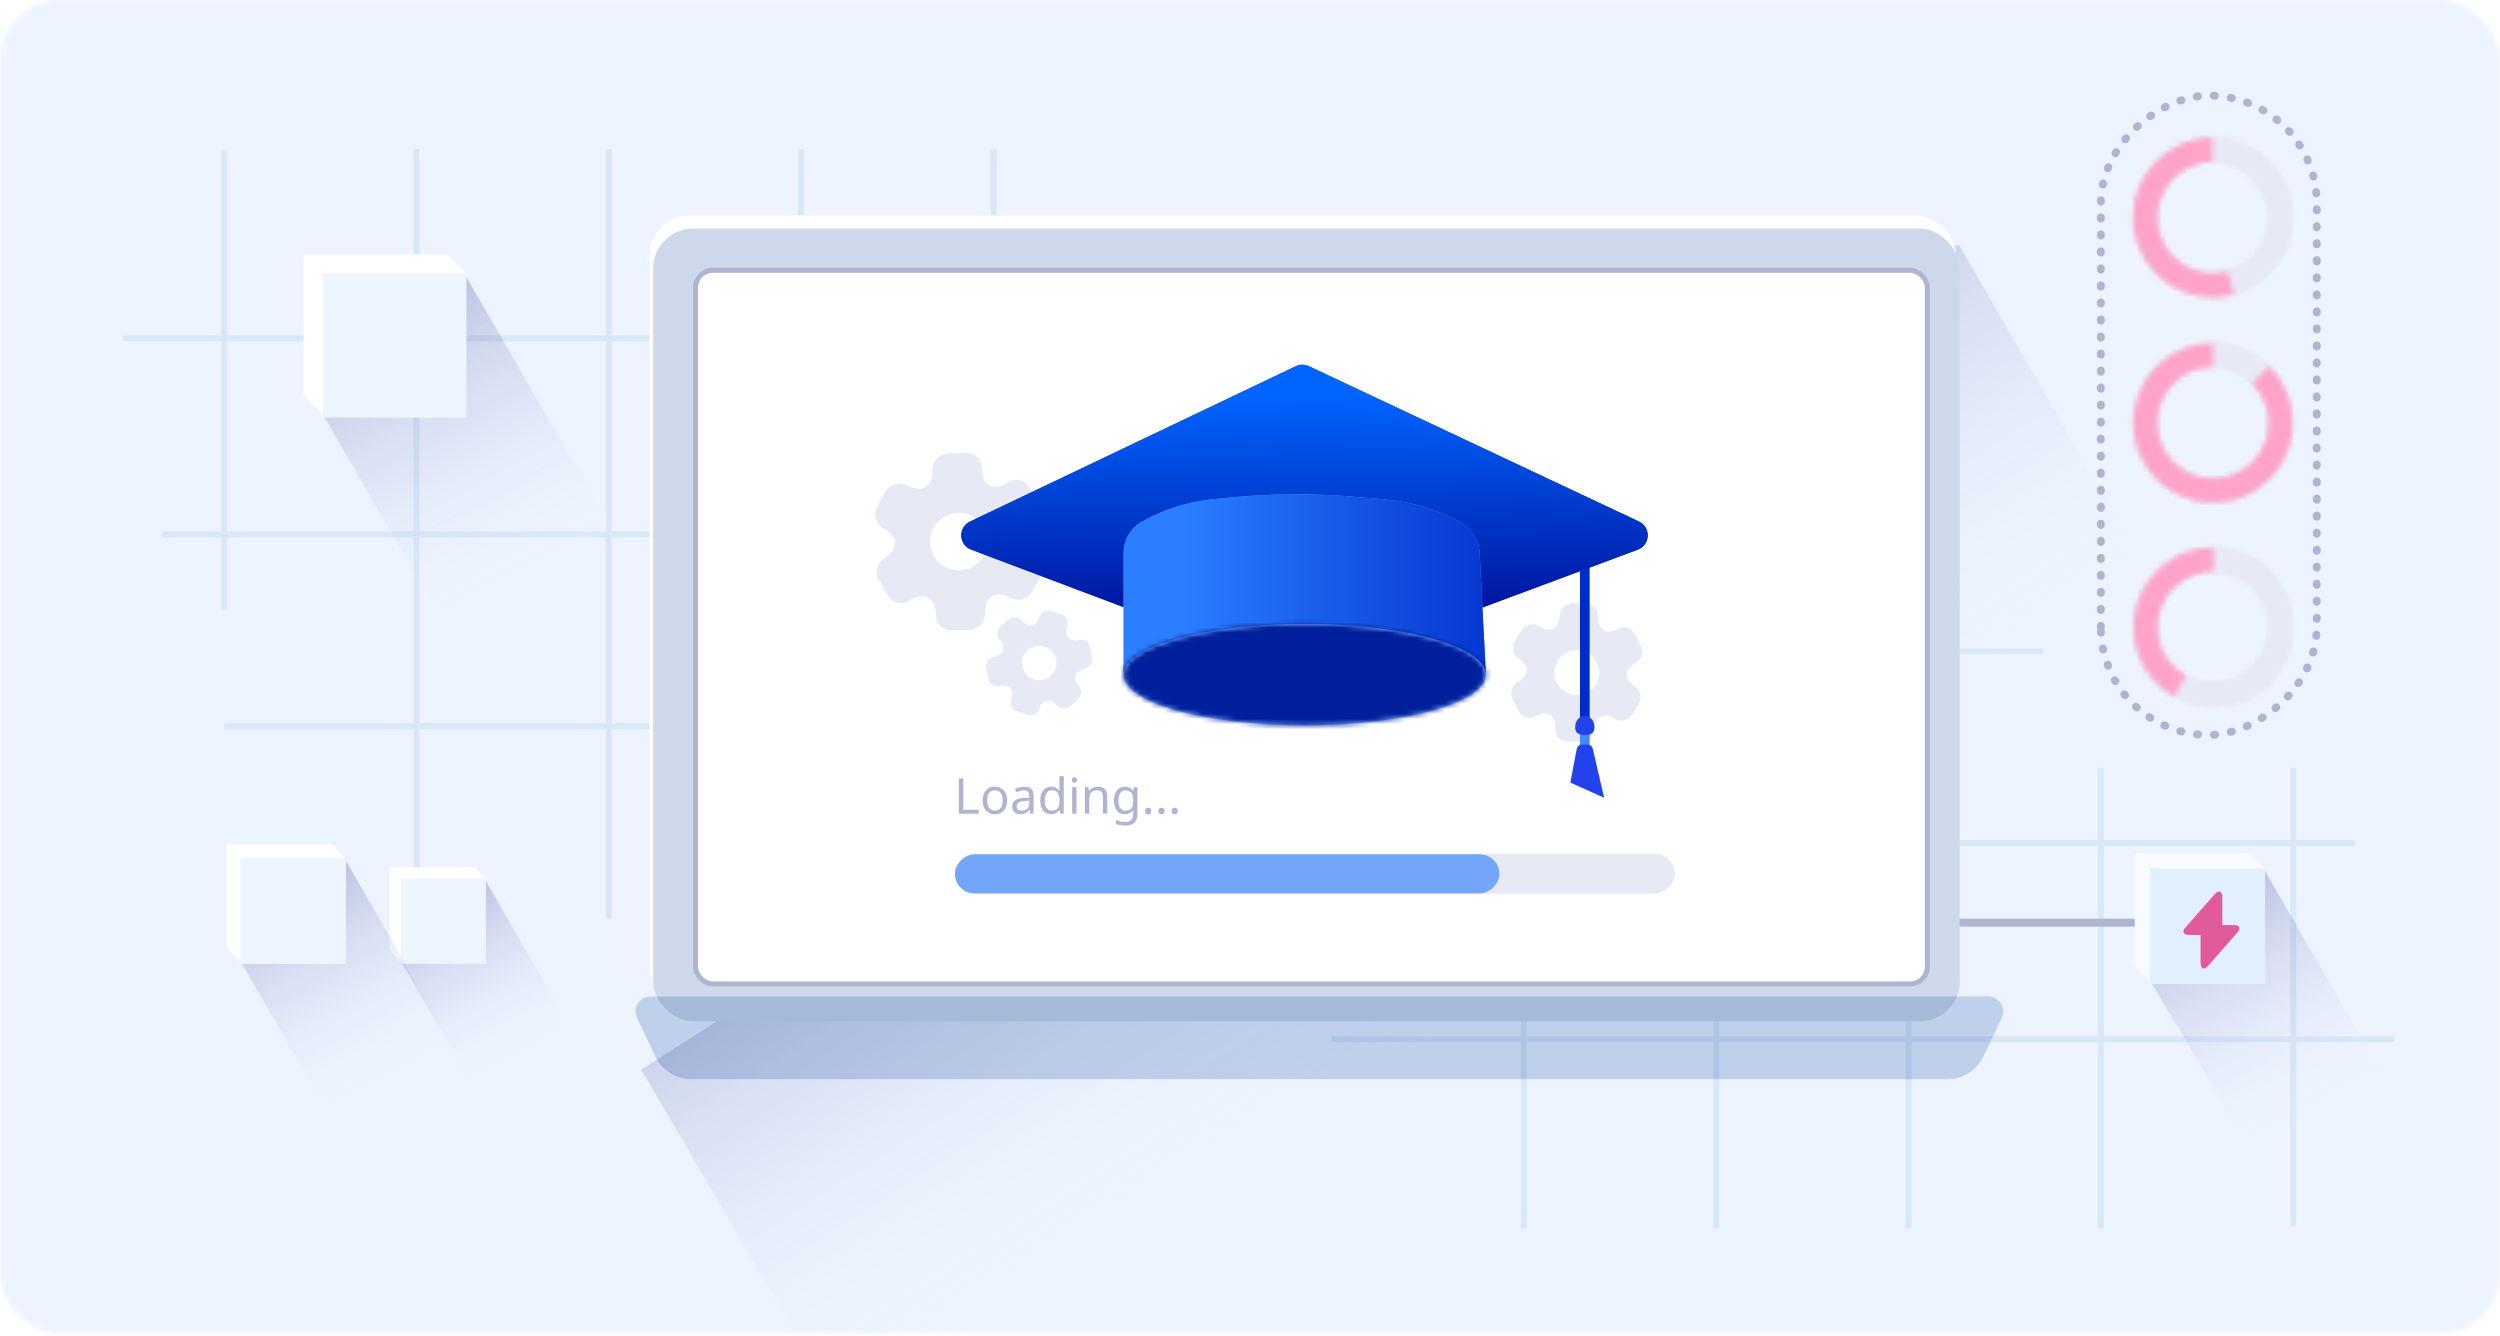<?xml version="1.0" encoding="UTF-8"?> <svg xmlns="http://www.w3.org/2000/svg" width="492" height="263" viewBox="0 0 492 263" fill="none"><mask id="mask0_13355_3785" style="mask-type:alpha" maskUnits="userSpaceOnUse" x="0" y="0" width="492" height="263"><rect width="492" height="262.53" rx="12" fill="#D9D9D9"></rect></mask><g mask="url(#mask0_13355_3785)"><path d="M0 0H504.64V262.53H0V0Z" fill="#EDF4FF"></path><path d="M81.968 180.741L81.968 29.341" stroke="#D9E8F9" stroke-width="1.162"></path><path d="M44.117 119.929L44.117 29.645" stroke="#D9E8F9" stroke-width="1.162"></path><path d="M119.815 180.741L119.815 29.341" stroke="#D9E8F9" stroke-width="1.162"></path><path d="M157.666 180.741L157.666 29.341" stroke="#D9E8F9" stroke-width="1.162"></path><path d="M195.517 180.741L195.517 29.341" stroke="#D9E8F9" stroke-width="1.162"></path><path d="M44.117 142.891H233.367" stroke="#D9E8F9" stroke-width="1.162"></path><path d="M31.96 105.171L233.364 105.171" stroke="#D9E8F9" stroke-width="1.162"></path><path d="M24.16 66.572L233.367 66.572" stroke="#D9E8F9" stroke-width="1.162"></path><path d="M413.446 151.151L413.446 241.74" stroke="#D9E8F9" stroke-width="1.162"></path><path d="M451.297 151.151L451.297 241.436" stroke="#D9E8F9" stroke-width="1.162"></path><path d="M375.599 90.34L375.599 241.74" stroke="#D9E8F9" stroke-width="1.162"></path><path d="M337.748 90.34L337.748 241.74" stroke="#D9E8F9" stroke-width="1.162"></path><path d="M299.897 90.34L299.897 241.74" stroke="#D9E8F9" stroke-width="1.162"></path><path d="M402.189 128.19H262.047" stroke="#D9E8F9" stroke-width="1.162"></path><path d="M463.453 165.91L262.049 165.91" stroke="#D9E8F9" stroke-width="1.162"></path><path d="M471.253 204.509L262.047 204.509" stroke="#D9E8F9" stroke-width="1.162"></path><path d="M428.027 181.58H366.65" stroke="#AFB4D1" stroke-width="1.559"></path><path style="mix-blend-mode:multiply" d="M83.711 183.948L89.325 181.685L95.13 172.538L122.486 219.919L103.138 231.09L78.488 188.51L83.711 183.948Z" fill="url(#paint0_linear_13355_3785)"></path><path d="M76.677 170.723H93.366L95.562 172.919V189.608H79.092L76.677 186.973V170.723Z" fill="white"></path><rect x="78.873" y="172.919" width="16.689" height="16.689" fill="#EDF5FE"></rect><path style="mix-blend-mode:multiply" d="M53.309 182.613L60.293 179.797L67.514 168.419L101.542 227.357L77.475 241.252L46.812 188.286L53.309 182.613Z" fill="url(#paint1_linear_13355_3785)"></path><path d="M44.56 166.161H65.32L68.051 168.893V189.652H47.565L44.56 186.374V166.161Z" fill="white"></path><rect x="47.291" y="168.893" width="20.759" height="20.759" fill="#EDF5FE"></rect><path style="mix-blend-mode:multiply" d="M429.672 185.888L437.291 182.816L445.169 170.403L482.292 234.701L456.989 249.86L422.585 192.077L429.672 185.888Z" fill="url(#paint2_linear_13355_3785)"></path><path d="M420.128 167.941H442.776L445.756 170.92V193.568H423.406L420.128 189.992V167.941Z" fill="#F8FBFF"></path><rect x="423.108" y="170.92" width="22.647" height="22.647" fill="#E1EFFE"></rect><g filter="url(#filter0_i_13355_3785)"><path d="M436.568 181.274V175.819C436.568 174.546 435.879 174.288 435.038 175.243L434.432 175.932L429.302 181.767C428.597 182.562 428.893 183.214 429.953 183.214H432.295V188.67C432.295 189.943 432.984 190.2 433.825 189.246L434.432 188.556L439.561 182.721C440.266 181.926 439.971 181.274 438.91 181.274H436.568Z" fill="#FF619A"></path></g><path style="mix-blend-mode:multiply" d="M71.646 72.526L81.168 68.687L91.013 53.175L137.405 133.529L104.593 152.473L62.789 80.262L71.646 72.526Z" fill="url(#paint3_linear_13355_3785)"></path><path d="M59.719 50.097H88.022L91.746 53.821V82.124H63.815L59.719 77.655V50.097Z" fill="white"></path><rect x="63.442" y="53.821" width="28.303" height="28.303" fill="#EDF5FE"></rect><path style="mix-blend-mode:multiply" d="M145.016 198.461L276.735 121.851L380.574 48.895L385.55 48.216L466.962 189.226L202.856 341.707L126.206 210.514L145.016 198.461Z" fill="url(#paint4_linear_13355_3785)"></path><rect x="127.812" y="42.422" width="257.128" height="155.991" rx="7.841" fill="white"></rect><g filter="url(#filter1_i_13355_3785)"><rect x="129.526" y="44.993" width="257.128" height="155.991" rx="7.841" fill="#CDD9EB"></rect></g><g filter="url(#filter2_i_13355_3785)"><path d="M123.801 208.1C122.877 206.149 124.3 203.901 126.458 203.901H389.721C391.88 203.901 393.302 206.149 392.378 208.1L388.778 215.701C387.481 218.439 384.722 220.185 381.692 220.185H134.488C131.458 220.185 128.699 218.439 127.402 215.701L123.801 208.1Z" fill="#CDD9EB"></path></g><rect x="136.872" y="53.197" width="242.434" height="140.44" rx="3.43" fill="white" stroke="#AFB4D1" stroke-width="0.98"></rect><path fill-rule="evenodd" clip-rule="evenodd" d="M321.817 130.535C323.076 129.863 323.558 128.301 322.886 127.042L321.608 124.648C321.038 123.534 319.659 123.118 318.545 123.689L318.281 123.828C316.106 124.986 314.4 123.915 314.488 121.445L314.499 121.147C314.552 119.91 313.579 118.849 312.328 118.818L309.616 118.707C308.191 118.647 306.986 119.772 306.926 121.197C306.846 123.655 305.066 124.595 302.979 123.284C301.78 122.531 300.173 122.888 299.413 124.098L298.138 126.127C297.385 127.326 297.742 128.934 298.953 129.694C301.039 131.005 300.965 133.016 298.779 134.167C297.521 134.84 297.038 136.402 297.711 137.66L298.988 140.054C299.559 141.168 300.937 141.584 302.051 141.014L302.316 140.874C304.49 139.716 306.196 140.788 306.109 143.257L306.098 143.556C306.068 144.807 307.041 145.868 308.292 145.899L311.003 146.01C312.429 146.07 313.634 144.945 313.686 143.531C313.774 141.062 315.554 140.122 317.641 141.433C318.84 142.186 320.447 141.829 321.207 140.619L322.482 138.589C323.223 137.383 322.866 135.776 321.656 135.016C319.569 133.705 319.643 131.693 321.817 130.535ZM306.557 130.001C307.853 127.938 310.594 127.312 312.658 128.608C314.721 129.904 315.347 132.645 314.051 134.708C312.755 136.772 310.014 137.398 307.95 136.102C305.887 134.805 305.261 132.065 306.557 130.001Z" fill="#E7E9F5"></path><path fill-rule="evenodd" clip-rule="evenodd" d="M203.247 103.357C204.801 102.399 205.294 100.368 204.336 98.814L202.517 95.858C201.701 94.481 199.908 94.058 198.531 94.874L198.204 95.073C195.519 96.723 193.257 95.489 193.175 92.33L193.165 91.948C193.136 90.365 191.81 89.086 190.21 89.146L186.74 89.217C184.915 89.254 183.466 90.784 183.502 92.609C183.592 95.752 181.394 97.092 178.627 95.583C177.037 94.716 175.013 95.298 174.138 96.903L172.67 99.594C171.803 101.184 172.386 103.208 173.991 104.083C176.758 105.592 176.822 108.166 174.122 109.808C172.568 110.765 172.075 112.797 173.033 114.351L174.852 117.307C175.668 118.684 177.461 119.106 178.838 118.29L179.165 118.092C181.85 116.442 184.112 117.676 184.194 120.835L184.204 121.217C184.264 122.816 185.59 124.095 187.189 124.035L190.66 123.964C192.484 123.928 193.934 122.398 193.889 120.588C193.807 117.429 196.006 116.089 198.773 117.598C200.363 118.465 202.386 117.883 203.262 116.278L204.729 113.587C205.581 111.989 204.998 109.965 203.393 109.09C200.626 107.581 200.562 105.007 203.247 103.357ZM183.723 103.877C185.216 101.14 188.665 100.125 191.402 101.618C194.138 103.11 195.153 106.56 193.661 109.296C192.168 112.033 188.719 113.048 185.982 111.555C183.246 110.063 182.231 106.613 183.723 103.877Z" fill="#E7E9F5"></path><path d="M230.578 159.61C230.578 159.37 230.636 159.201 230.753 159.104C230.87 159.007 231.009 158.958 231.171 158.958C231.34 158.958 231.482 159.007 231.599 159.104C231.722 159.201 231.784 159.37 231.784 159.61C231.784 159.843 231.722 160.012 231.599 160.115C231.482 160.219 231.34 160.271 231.171 160.271C231.009 160.271 230.87 160.219 230.753 160.115C230.636 160.012 230.578 159.843 230.578 159.61Z" fill="#AFB4D1"></path><path d="M227.977 159.61C227.977 159.37 228.035 159.201 228.152 159.104C228.269 159.007 228.408 158.958 228.57 158.958C228.739 158.958 228.881 159.007 228.998 159.104C229.121 159.201 229.183 159.37 229.183 159.61C229.183 159.843 229.121 160.012 228.998 160.115C228.881 160.219 228.739 160.271 228.57 160.271C228.408 160.271 228.269 160.219 228.152 160.115C228.035 160.012 227.977 159.843 227.977 159.61Z" fill="#AFB4D1"></path><path d="M225.375 159.61C225.375 159.37 225.433 159.201 225.55 159.104C225.667 159.007 225.806 158.958 225.968 158.958C226.137 158.958 226.279 159.007 226.396 159.104C226.519 159.201 226.581 159.37 226.581 159.61C226.581 159.843 226.519 160.012 226.396 160.115C226.279 160.219 226.137 160.271 225.968 160.271C225.806 160.271 225.667 160.219 225.55 160.115C225.433 160.012 225.375 159.843 225.375 159.61Z" fill="#AFB4D1"></path><path d="M221.367 154.826C221.71 154.826 222.018 154.891 222.29 155.02C222.569 155.15 222.806 155.348 223 155.614H223.049L223.165 154.923H223.846V160.222C223.846 160.968 223.655 161.529 223.272 161.905C222.896 162.28 222.31 162.468 221.513 162.468C220.748 162.468 220.122 162.358 219.636 162.138V161.35C220.148 161.623 220.79 161.759 221.561 161.759C222.008 161.759 222.358 161.626 222.611 161.36C222.871 161.101 223 160.744 223 160.29V160.086C223 160.008 223.003 159.898 223.01 159.756C223.016 159.607 223.023 159.503 223.029 159.445H222.99C222.64 159.97 222.102 160.232 221.376 160.232C220.702 160.232 220.174 159.995 219.791 159.522C219.416 159.049 219.228 158.388 219.228 157.539C219.228 156.709 219.416 156.051 219.791 155.565C220.174 155.072 220.699 154.826 221.367 154.826ZM221.483 155.545C221.049 155.545 220.712 155.72 220.472 156.071C220.232 156.414 220.112 156.907 220.112 157.548C220.112 158.19 220.229 158.683 220.462 159.026C220.702 159.363 221.049 159.532 221.503 159.532C222.028 159.532 222.41 159.393 222.65 159.114C222.89 158.829 223.01 158.372 223.01 157.743V157.539C223.01 156.826 222.887 156.317 222.64 156.012C222.394 155.701 222.008 155.545 221.483 155.545Z" fill="#AFB4D1"></path><path d="M216.017 154.826C216.639 154.826 217.109 154.978 217.427 155.283C217.744 155.581 217.903 156.067 217.903 156.741V160.135H217.057V156.8C217.057 155.964 216.668 155.545 215.891 155.545C215.314 155.545 214.915 155.708 214.695 156.032C214.474 156.356 214.364 156.822 214.364 157.432V160.135H213.508V154.923H214.199L214.325 155.633H214.374C214.542 155.361 214.776 155.16 215.074 155.03C215.372 154.894 215.686 154.826 216.017 154.826Z" fill="#AFB4D1"></path><path d="M211.439 152.969C211.569 152.969 211.682 153.014 211.78 153.105C211.883 153.189 211.935 153.325 211.935 153.513C211.935 153.695 211.883 153.831 211.78 153.922C211.682 154.012 211.569 154.058 211.439 154.058C211.297 154.058 211.177 154.012 211.079 153.922C210.982 153.831 210.934 153.695 210.934 153.513C210.934 153.325 210.982 153.189 211.079 153.105C211.177 153.014 211.297 152.969 211.439 152.969ZM211.857 154.923V160.135H211.002V154.923H211.857Z" fill="#AFB4D1"></path><path d="M206.868 160.232C206.219 160.232 205.701 160.008 205.312 159.561C204.923 159.107 204.729 158.433 204.729 157.539C204.729 156.644 204.923 155.97 205.312 155.516C205.707 155.056 206.229 154.826 206.877 154.826C207.279 154.826 207.607 154.9 207.859 155.05C208.119 155.199 208.329 155.38 208.491 155.594H208.55C208.543 155.51 208.53 155.387 208.511 155.225C208.498 155.056 208.491 154.923 208.491 154.826V152.745H209.347V160.135H208.657L208.53 159.435H208.491C208.336 159.655 208.128 159.843 207.869 159.999C207.61 160.154 207.276 160.232 206.868 160.232ZM207.004 159.522C207.555 159.522 207.94 159.373 208.161 159.075C208.388 158.77 208.501 158.313 208.501 157.704V157.548C208.501 156.9 208.394 156.404 208.18 156.061C207.966 155.711 207.571 155.536 206.994 155.536C206.534 155.536 206.187 155.72 205.954 156.09C205.727 156.453 205.613 156.942 205.613 157.558C205.613 158.18 205.727 158.663 205.954 159.007C206.187 159.35 206.537 159.522 207.004 159.522Z" fill="#AFB4D1"></path><path d="M201.543 154.836C202.179 154.836 202.649 154.975 202.953 155.254C203.258 155.533 203.41 155.977 203.41 156.586V160.135H202.788L202.623 159.396H202.584C202.357 159.681 202.117 159.892 201.864 160.028C201.618 160.164 201.274 160.232 200.834 160.232C200.36 160.232 199.968 160.109 199.657 159.863C199.346 159.61 199.19 159.218 199.19 158.686C199.19 158.168 199.395 157.769 199.803 157.49C200.211 157.205 200.84 157.049 201.689 157.023L202.574 156.994V156.683C202.574 156.249 202.48 155.947 202.292 155.779C202.104 155.61 201.838 155.526 201.495 155.526C201.223 155.526 200.963 155.568 200.717 155.652C200.471 155.73 200.241 155.821 200.027 155.925L199.764 155.283C199.991 155.16 200.26 155.056 200.571 154.972C200.882 154.881 201.206 154.836 201.543 154.836ZM201.796 157.617C201.148 157.642 200.698 157.746 200.445 157.928C200.198 158.109 200.075 158.365 200.075 158.696C200.075 158.988 200.163 159.201 200.338 159.338C200.519 159.474 200.749 159.542 201.028 159.542C201.469 159.542 201.835 159.422 202.127 159.182C202.419 158.936 202.564 158.56 202.564 158.054V157.587L201.796 157.617Z" fill="#AFB4D1"></path><path d="M198.213 157.519C198.213 158.381 197.993 159.049 197.552 159.522C197.118 159.995 196.528 160.232 195.783 160.232C195.322 160.232 194.911 160.128 194.548 159.921C194.191 159.707 193.909 159.399 193.702 158.997C193.494 158.589 193.391 158.096 193.391 157.519C193.391 156.657 193.608 155.993 194.042 155.526C194.476 155.059 195.066 154.826 195.812 154.826C196.285 154.826 196.7 154.933 197.056 155.147C197.419 155.354 197.701 155.659 197.902 156.061C198.11 156.456 198.213 156.942 198.213 157.519ZM194.275 157.519C194.275 158.135 194.395 158.625 194.635 158.988C194.882 159.344 195.27 159.522 195.802 159.522C196.327 159.522 196.713 159.344 196.959 158.988C197.205 158.625 197.329 158.135 197.329 157.519C197.329 156.903 197.205 156.421 196.959 156.071C196.713 155.72 196.324 155.545 195.792 155.545C195.261 155.545 194.875 155.72 194.635 156.071C194.395 156.421 194.275 156.903 194.275 157.519Z" fill="#AFB4D1"></path><path d="M188.7 160.135V153.192H189.575V159.357H192.608V160.135H188.7Z" fill="#AFB4D1"></path><g filter="url(#filter3_i_13355_3785)"><rect x="186.928" y="173.91" width="7.87" height="141.665" rx="3.935" transform="rotate(-90 186.928 173.91)" fill="#E7E9F5"></rect></g><g filter="url(#filter4_i_13355_3785)"><rect x="186.952" y="173.875" width="7.714" height="107.137" rx="3.857" transform="rotate(-90 186.952 173.875)" fill="#0064FF" fill-opacity="0.5"></rect></g><path fill-rule="evenodd" clip-rule="evenodd" d="M213.369 131.665C214.441 131.449 215.139 130.409 214.923 129.338L214.513 127.299C214.34 126.356 213.42 125.747 212.477 125.921L212.252 125.965C210.401 126.335 209.385 125.173 209.994 123.381L210.067 123.164C210.379 122.268 209.899 121.275 208.987 120.977L207.022 120.298C205.989 119.941 204.858 120.5 204.5 121.533C203.9 123.319 202.386 123.616 201.144 122.195C200.43 121.378 199.172 121.286 198.348 122.007L196.966 123.215C196.149 123.928 196.057 125.186 196.778 126.011C198.02 127.432 197.523 128.892 195.665 129.255C194.593 129.471 193.895 130.511 194.111 131.582L194.521 133.621C194.695 134.564 195.615 135.172 196.558 134.999L196.782 134.955C198.633 134.584 199.649 135.747 199.04 137.539L198.967 137.756C198.669 138.667 199.149 139.66 200.061 139.958L202.025 140.637C203.058 140.995 204.19 140.435 204.54 139.409C205.148 137.617 206.661 137.32 207.904 138.741C208.618 139.558 209.875 139.65 210.7 138.929L212.082 137.721C212.892 136.999 212.984 135.742 212.263 134.917C211.021 133.496 211.518 132.036 213.369 131.665Z" fill="#E7E9F5"></path><path fill-rule="evenodd" clip-rule="evenodd" d="M202.29 127.912C203.695 126.683 205.844 126.827 207.073 128.233C208.301 129.639 208.157 131.788 206.751 133.016C205.345 134.245 203.197 134.1 201.968 132.695C200.74 131.289 200.884 129.14 202.29 127.912Z" fill="white"></path><rect x="310.942" y="98.075" width="1.901" height="43.718" fill="#002CCA"></rect><rect x="310.942" y="143.693" width="1.901" height="3.802" fill="#408BFF"></rect><path d="M309.992 143.123C309.992 144.382 310.843 144.643 311.893 144.643C312.942 144.643 313.793 144.382 313.793 143.123C313.793 141.863 312.942 140.842 311.893 140.842C310.843 140.842 309.992 141.863 309.992 143.123Z" fill="#2242EB"></path><path d="M310.312 147.357C310.402 146.885 310.814 146.544 311.294 146.544H312.48C312.945 146.544 313.349 146.865 313.454 147.319L315.694 156.998L309.042 154.011L310.312 147.357Z" fill="#2242EB"></path><g filter="url(#filter5_ii_13355_3785)"><path d="M191.125 108.163C188.652 107.23 188.507 103.786 190.893 102.649L255.012 72.075C255.824 71.688 256.767 71.686 257.58 72.069L322.547 102.641C324.951 103.773 324.806 107.24 322.317 108.167L257.349 132.371C256.669 132.624 255.921 132.622 255.242 132.366L191.125 108.163Z" fill="#002CCA"></path><path d="M191.125 108.163C188.652 107.23 188.507 103.786 190.893 102.649L255.012 72.075C255.824 71.688 256.767 71.686 257.58 72.069L322.547 102.641C324.951 103.773 324.806 107.24 322.317 108.167L257.349 132.371C256.669 132.624 255.921 132.622 255.242 132.366L191.125 108.163Z" fill="url(#paint5_linear_13355_3785)"></path></g><path d="M221.13 108.795C221.13 106.28 222.478 103.957 224.663 102.708C228.913 100.28 233.626 98.768 238.496 98.271L241.208 97.994C249.978 97.099 258.814 97.05 267.593 97.849L272.827 98.324C277.908 98.786 282.84 100.285 287.319 102.728C289.596 103.97 291.065 106.305 291.199 108.895L292.409 132.288H221.13V108.795Z" fill="#589AFF"></path><path d="M221.13 108.795C221.13 106.28 222.478 103.957 224.663 102.708C228.913 100.28 233.626 98.768 238.496 98.271L241.208 97.994C249.978 97.099 258.814 97.05 267.593 97.849L272.827 98.324C277.908 98.786 282.84 100.285 287.319 102.728C289.596 103.97 291.065 106.305 291.199 108.895L292.409 132.288H221.13V108.795Z" fill="url(#paint6_linear_13355_3785)"></path><mask id="mask1_13355_3785" style="mask-type:alpha" maskUnits="userSpaceOnUse" x="221" y="97" width="72" height="36"><path d="M221.13 108.795C221.13 106.28 222.478 103.957 224.663 102.708C228.913 100.28 233.626 98.768 238.496 98.271L241.208 97.994C249.978 97.099 258.814 97.05 267.593 97.849L272.827 98.324C277.908 98.786 282.84 100.285 287.319 102.728C289.596 103.97 291.065 106.305 291.199 108.895L292.409 132.288H221.13V108.795Z" fill="#76C6B6"></path></mask><g mask="url(#mask1_13355_3785)"> </g><ellipse cx="256.77" cy="132.763" rx="35.639" ry="9.979" fill="#8AC2FF"></ellipse><mask id="mask2_13355_3785" style="mask-type:alpha" maskUnits="userSpaceOnUse" x="221" y="122" width="72" height="21"><ellipse cx="256.77" cy="132.763" rx="35.639" ry="9.979" fill="#D9E2DE"></ellipse></mask><g mask="url(#mask2_13355_3785)"><path d="M300.964 132.288C300.964 141.211 282.029 148.445 258.672 148.445C235.314 148.445 216.379 141.211 216.379 132.288C216.379 123.365 235.314 116.132 258.672 116.132C282.029 116.132 300.964 123.365 300.964 132.288Z" fill="#001F9C"></path></g><g filter="url(#filter6_i_13355_3785)"><mask id="path-64-inside-1_13355_3785" fill="white"><path d="M450.192 81.258C450.192 89.914 443.175 96.931 434.519 96.931C425.863 96.931 418.846 89.914 418.846 81.258C418.846 72.602 425.863 65.585 434.519 65.585C443.175 65.585 450.192 72.602 450.192 81.258ZM423.548 81.258C423.548 87.317 428.46 92.229 434.519 92.229C440.578 92.229 445.49 87.317 445.49 81.258C445.49 75.199 440.578 70.287 434.519 70.287C428.46 70.287 423.548 75.199 423.548 81.258Z"></path></mask><path d="M450.192 81.258C450.192 89.914 443.175 96.931 434.519 96.931C425.863 96.931 418.846 89.914 418.846 81.258C418.846 72.602 425.863 65.585 434.519 65.585C443.175 65.585 450.192 72.602 450.192 81.258ZM423.548 81.258C423.548 87.317 428.46 92.229 434.519 92.229C440.578 92.229 445.49 87.317 445.49 81.258C445.49 75.199 440.578 70.287 434.519 70.287C428.46 70.287 423.548 75.199 423.548 81.258Z" stroke="#E7E9F5" stroke-width="11.761" mask="url(#path-64-inside-1_13355_3785)"></path></g><g filter="url(#filter7_i_13355_3785)"><mask id="path-65-inside-2_13355_3785" fill="white"><path d="M450.192 81.258C450.192 89.914 443.175 96.931 434.519 96.931C425.863 96.931 418.846 89.914 418.846 81.258C418.846 72.602 425.863 65.585 434.519 65.585C443.175 65.585 450.192 72.602 450.192 81.258ZM423.548 81.258C423.548 87.317 428.46 92.229 434.519 92.229C440.578 92.229 445.49 87.317 445.49 81.258C445.49 75.199 440.578 70.287 434.519 70.287C428.46 70.287 423.548 75.199 423.548 81.258Z"></path></mask><path d="M450.192 81.258C450.192 89.914 443.175 96.931 434.519 96.931C425.863 96.931 418.846 89.914 418.846 81.258C418.846 72.602 425.863 65.585 434.519 65.585C443.175 65.585 450.192 72.602 450.192 81.258ZM423.548 81.258C423.548 87.317 428.46 92.229 434.519 92.229C440.578 92.229 445.49 87.317 445.49 81.258C445.49 75.199 440.578 70.287 434.519 70.287C428.46 70.287 423.548 75.199 423.548 81.258Z" stroke="#E7E9F5" stroke-width="11.761" mask="url(#path-65-inside-2_13355_3785)"></path></g><g filter="url(#filter8_i_13355_3785)"><mask id="path-66-inside-3_13355_3785" fill="white"><path d="M445.602 70.175C448.166 72.739 449.761 76.113 450.117 79.722C450.472 83.33 449.565 86.95 447.551 89.965C445.536 92.98 442.539 95.204 439.069 96.256C435.599 97.309 431.871 97.126 428.521 95.738C425.171 94.35 422.406 91.844 420.696 88.646C418.987 85.448 418.439 81.757 419.147 78.2C419.854 74.644 421.773 71.443 424.576 69.142C427.379 66.842 430.893 65.585 434.519 65.585L434.519 70.287C431.981 70.287 429.521 71.167 427.559 72.777C425.597 74.387 424.254 76.628 423.758 79.117C423.263 81.607 423.647 84.191 424.843 86.43C426.04 88.668 427.975 90.423 430.32 91.394C432.665 92.365 435.275 92.493 437.704 91.757C440.133 91.02 442.231 89.464 443.641 87.353C445.051 85.243 445.686 82.709 445.437 80.183C445.189 77.656 444.072 75.295 442.277 73.5L445.602 70.175Z"></path></mask><path d="M445.602 70.175C448.166 72.739 449.761 76.113 450.117 79.722C450.472 83.33 449.565 86.95 447.551 89.965C445.536 92.98 442.539 95.204 439.069 96.256C435.599 97.309 431.871 97.126 428.521 95.738C425.171 94.35 422.406 91.844 420.696 88.646C418.987 85.448 418.439 81.757 419.147 78.2C419.854 74.644 421.773 71.443 424.576 69.142C427.379 66.842 430.893 65.585 434.519 65.585L434.519 70.287C431.981 70.287 429.521 71.167 427.559 72.777C425.597 74.387 424.254 76.628 423.758 79.117C423.263 81.607 423.647 84.191 424.843 86.43C426.04 88.668 427.975 90.423 430.32 91.394C432.665 92.365 435.275 92.493 437.704 91.757C440.133 91.02 442.231 89.464 443.641 87.353C445.051 85.243 445.686 82.709 445.437 80.183C445.189 77.656 444.072 75.295 442.277 73.5L445.602 70.175Z" stroke="#FFA3C9" stroke-width="11.761" mask="url(#path-66-inside-3_13355_3785)"></path></g><g filter="url(#filter9_i_13355_3785)"><mask id="path-67-inside-4_13355_3785" fill="white"><path d="M450.247 121.489C450.247 130.145 443.23 137.162 434.574 137.162C425.918 137.162 418.9 130.145 418.9 121.489C418.9 112.833 425.918 105.816 434.574 105.816C443.23 105.816 450.247 112.833 450.247 121.489ZM423.602 121.489C423.602 127.548 428.514 132.46 434.574 132.46C440.633 132.46 445.545 127.548 445.545 121.489C445.545 115.43 440.633 110.518 434.574 110.518C428.514 110.518 423.602 115.43 423.602 121.489Z"></path></mask><path d="M450.247 121.489C450.247 130.145 443.23 137.162 434.574 137.162C425.918 137.162 418.9 130.145 418.9 121.489C418.9 112.833 425.918 105.816 434.574 105.816C443.23 105.816 450.247 112.833 450.247 121.489ZM423.602 121.489C423.602 127.548 428.514 132.46 434.574 132.46C440.633 132.46 445.545 127.548 445.545 121.489C445.545 115.43 440.633 110.518 434.574 110.518C428.514 110.518 423.602 115.43 423.602 121.489Z" stroke="#E7E9F5" stroke-width="11.761" mask="url(#path-67-inside-4_13355_3785)"></path></g><g filter="url(#filter10_i_13355_3785)"><mask id="path-68-inside-5_13355_3785" fill="white"><path d="M450.247 121.489C450.247 130.145 443.23 137.162 434.574 137.162C425.918 137.162 418.9 130.145 418.9 121.489C418.9 112.833 425.918 105.816 434.574 105.816C443.23 105.816 450.247 112.833 450.247 121.489ZM423.602 121.489C423.602 127.548 428.514 132.46 434.574 132.46C440.633 132.46 445.545 127.548 445.545 121.489C445.545 115.43 440.633 110.518 434.574 110.518C428.514 110.518 423.602 115.43 423.602 121.489Z"></path></mask><path d="M450.247 121.489C450.247 130.145 443.23 137.162 434.574 137.162C425.918 137.162 418.9 130.145 418.9 121.489C418.9 112.833 425.918 105.816 434.574 105.816C443.23 105.816 450.247 112.833 450.247 121.489ZM423.602 121.489C423.602 127.548 428.514 132.46 434.574 132.46C440.633 132.46 445.545 127.548 445.545 121.489C445.545 115.43 440.633 110.518 434.574 110.518C428.514 110.518 423.602 115.43 423.602 121.489Z" stroke="#E7E9F5" stroke-width="11.761" mask="url(#path-68-inside-5_13355_3785)"></path></g><g filter="url(#filter11_i_13355_3785)"><mask id="path-69-inside-6_13355_3785" fill="white"><path d="M426.87 135.138C423.848 133.433 421.477 130.772 420.13 127.574C418.783 124.376 418.535 120.821 419.425 117.467C420.316 114.113 422.294 111.149 425.051 109.041C427.807 106.932 431.185 105.798 434.655 105.816L434.631 110.518C432.202 110.505 429.837 111.299 427.907 112.775C425.978 114.251 424.593 116.326 423.97 118.674C423.346 121.022 423.52 123.51 424.463 125.749C425.406 127.987 427.065 129.85 429.181 131.044L426.87 135.138Z"></path></mask><path d="M426.87 135.138C423.848 133.433 421.477 130.772 420.13 127.574C418.783 124.376 418.535 120.821 419.425 117.467C420.316 114.113 422.294 111.149 425.051 109.041C427.807 106.932 431.185 105.798 434.655 105.816L434.631 110.518C432.202 110.505 429.837 111.299 427.907 112.775C425.978 114.251 424.593 116.326 423.97 118.674C423.346 121.022 423.52 123.51 424.463 125.749C425.406 127.987 427.065 129.85 429.181 131.044L426.87 135.138Z" stroke="#FFA3C9" stroke-width="11.761" mask="url(#path-69-inside-6_13355_3785)"></path></g><g filter="url(#filter12_i_13355_3785)"><mask id="path-70-inside-7_13355_3785" fill="white"><path d="M450.192 40.852C450.192 49.508 443.175 56.525 434.519 56.525C425.863 56.525 418.846 49.508 418.846 40.852C418.846 32.196 425.863 25.179 434.519 25.179C443.175 25.179 450.192 32.196 450.192 40.852ZM423.548 40.852C423.548 46.911 428.46 51.824 434.519 51.824C440.578 51.824 445.49 46.911 445.49 40.852C445.49 34.793 440.578 29.881 434.519 29.881C428.46 29.881 423.548 34.793 423.548 40.852Z"></path></mask><path d="M450.192 40.852C450.192 49.508 443.175 56.525 434.519 56.525C425.863 56.525 418.846 49.508 418.846 40.852C418.846 32.196 425.863 25.179 434.519 25.179C443.175 25.179 450.192 32.196 450.192 40.852ZM423.548 40.852C423.548 46.911 428.46 51.824 434.519 51.824C440.578 51.824 445.49 46.911 445.49 40.852C445.49 34.793 440.578 29.881 434.519 29.881C428.46 29.881 423.548 34.793 423.548 40.852Z" stroke="#E7E9F5" stroke-width="11.761" mask="url(#path-70-inside-7_13355_3785)"></path></g><g filter="url(#filter13_i_13355_3785)"><mask id="path-71-inside-8_13355_3785" fill="white"><path d="M450.192 40.852C450.192 49.508 443.175 56.525 434.519 56.525C425.863 56.525 418.846 49.508 418.846 40.852C418.846 32.196 425.863 25.179 434.519 25.179C443.175 25.179 450.192 32.196 450.192 40.852ZM423.548 40.852C423.548 46.911 428.46 51.824 434.519 51.824C440.578 51.824 445.49 46.911 445.49 40.852C445.49 34.793 440.578 29.881 434.519 29.881C428.46 29.881 423.548 34.793 423.548 40.852Z"></path></mask><path d="M450.192 40.852C450.192 49.508 443.175 56.525 434.519 56.525C425.863 56.525 418.846 49.508 418.846 40.852C418.846 32.196 425.863 25.179 434.519 25.179C443.175 25.179 450.192 32.196 450.192 40.852ZM423.548 40.852C423.548 46.911 428.46 51.824 434.519 51.824C440.578 51.824 445.49 46.911 445.49 40.852C445.49 34.793 440.578 29.881 434.519 29.881C428.46 29.881 423.548 34.793 423.548 40.852Z" stroke="#E7E9F5" stroke-width="11.761" mask="url(#path-71-inside-8_13355_3785)"></path></g><g filter="url(#filter14_i_13355_3785)"><mask id="path-72-inside-9_13355_3785" fill="white"><path d="M438.647 55.972C436.497 56.559 434.246 56.681 432.045 56.329C429.844 55.977 427.744 55.16 425.884 53.932C424.024 52.704 422.447 51.094 421.259 49.208C420.071 47.322 419.298 45.205 418.993 42.997C418.688 40.789 418.858 38.542 419.49 36.404C420.123 34.267 421.204 32.289 422.661 30.603C424.119 28.917 425.919 27.561 427.942 26.626C429.965 25.69 432.164 25.197 434.393 25.18L434.431 29.881C432.871 29.894 431.331 30.239 429.915 30.894C428.499 31.548 427.239 32.498 426.218 33.678C425.198 34.858 424.441 36.243 423.999 37.739C423.556 39.235 423.437 40.808 423.651 42.353C423.864 43.899 424.405 45.381 425.237 46.701C426.069 48.021 427.172 49.149 428.474 50.008C429.776 50.868 431.247 51.44 432.787 51.686C434.328 51.932 435.903 51.847 437.409 51.436L438.647 55.972Z"></path></mask><path d="M438.647 55.972C436.497 56.559 434.246 56.681 432.045 56.329C429.844 55.977 427.744 55.16 425.884 53.932C424.024 52.704 422.447 51.094 421.259 49.208C420.071 47.322 419.298 45.205 418.993 42.997C418.688 40.789 418.858 38.542 419.49 36.404C420.123 34.267 421.204 32.289 422.661 30.603C424.119 28.917 425.919 27.561 427.942 26.626C429.965 25.69 432.164 25.197 434.393 25.18L434.431 29.881C432.871 29.894 431.331 30.239 429.915 30.894C428.499 31.548 427.239 32.498 426.218 33.678C425.198 34.858 424.441 36.243 423.999 37.739C423.556 39.235 423.437 40.808 423.651 42.353C423.864 43.899 424.405 45.381 425.237 46.701C426.069 48.021 427.172 49.149 428.474 50.008C429.776 50.868 431.247 51.44 432.787 51.686C434.328 51.932 435.903 51.847 437.409 51.436L438.647 55.972Z" stroke="#FFA3C9" stroke-width="11.761" mask="url(#path-72-inside-9_13355_3785)"></path></g><rect x="413.446" y="144.643" width="125.839" height="42.491" rx="21.245" transform="rotate(-90 413.446 144.643)" stroke="#AFB4D1" stroke-width="1.559" stroke-miterlimit="2" stroke-linecap="round" stroke-linejoin="round" stroke-dasharray="0.23 3.12"></rect></g><defs><filter id="filter0_i_13355_3785" x="428.918" y="174.666" width="11.806" height="15.935" filterUnits="userSpaceOnUse" color-interpolation-filters="sRGB"><feFlood flood-opacity="0" result="BackgroundImageFix"></feFlood><feBlend mode="normal" in="SourceGraphic" in2="BackgroundImageFix" result="shape"></feBlend><feColorMatrix in="SourceAlpha" type="matrix" values="0 0 0 0 0 0 0 0 0 0 0 0 0 0 0 0 0 0 127 0" result="hardAlpha"></feColorMatrix><feOffset dx="0.779" dy="0.779"></feOffset><feGaussianBlur stdDeviation="0.39"></feGaussianBlur><feComposite in2="hardAlpha" operator="arithmetic" k2="-1" k3="1"></feComposite><feColorMatrix type="matrix" values="0 0 0 0 0.008 0 0 0 0 0 0 0 0 0 0.243 0 0 0 0.45 0"></feColorMatrix><feBlend mode="multiply" in2="shape" result="effect1_innerShadow_13355_3785"></feBlend></filter><filter id="filter1_i_13355_3785" x="128.546" y="44.993" width="258.108" height="155.991" filterUnits="userSpaceOnUse" color-interpolation-filters="sRGB"><feFlood flood-opacity="0" result="BackgroundImageFix"></feFlood><feBlend mode="normal" in="SourceGraphic" in2="BackgroundImageFix" result="shape"></feBlend><feColorMatrix in="SourceAlpha" type="matrix" values="0 0 0 0 0 0 0 0 0 0 0 0 0 0 0 0 0 0 127 0" result="hardAlpha"></feColorMatrix><feOffset dx="-0.98"></feOffset><feGaussianBlur stdDeviation="0.49"></feGaussianBlur><feComposite in2="hardAlpha" operator="arithmetic" k2="-1" k3="1"></feComposite><feColorMatrix type="matrix" values="0 0 0 0 0.008 0 0 0 0 0 0 0 0 0 0.243 0 0 0 0.08 0"></feColorMatrix><feBlend mode="normal" in2="shape" result="effect1_innerShadow_13355_3785"></feBlend></filter><filter id="filter2_i_13355_3785" x="123.515" y="196.108" width="270.709" height="24.078" filterUnits="userSpaceOnUse" color-interpolation-filters="sRGB"><feFlood flood-opacity="0" result="BackgroundImageFix"></feFlood><feBlend mode="normal" in="SourceGraphic" in2="BackgroundImageFix" result="shape"></feBlend><feColorMatrix in="SourceAlpha" type="matrix" values="0 0 0 0 0 0 0 0 0 0 0 0 0 0 0 0 0 0 127 0" result="hardAlpha"></feColorMatrix><feOffset dx="1.559" dy="-7.793"></feOffset><feGaussianBlur stdDeviation="5.065"></feGaussianBlur><feComposite in2="hardAlpha" operator="arithmetic" k2="-1" k3="1"></feComposite><feColorMatrix type="matrix" values="0 0 0 0 0.008 0 0 0 0 0 0 0 0 0 0.243 0 0 0 0.07 0"></feColorMatrix><feBlend mode="multiply" in2="shape" result="effect1_innerShadow_13355_3785"></feBlend></filter><filter id="filter3_i_13355_3785" x="186.928" y="166.04" width="142.645" height="9.831" filterUnits="userSpaceOnUse" color-interpolation-filters="sRGB"><feFlood flood-opacity="0" result="BackgroundImageFix"></feFlood><feBlend mode="normal" in="SourceGraphic" in2="BackgroundImageFix" result="shape"></feBlend><feColorMatrix in="SourceAlpha" type="matrix" values="0 0 0 0 0 0 0 0 0 0 0 0 0 0 0 0 0 0 127 0" result="hardAlpha"></feColorMatrix><feOffset dx="0.98" dy="1.96"></feOffset><feGaussianBlur stdDeviation="0.98"></feGaussianBlur><feComposite in2="hardAlpha" operator="arithmetic" k2="-1" k3="1"></feComposite><feColorMatrix type="matrix" values="0 0 0 0 0.133 0 0 0 0 0.166 0 0 0 0 0.367 0 0 0 0.22 0"></feColorMatrix><feBlend mode="normal" in2="shape" result="effect1_innerShadow_13355_3785"></feBlend></filter><filter id="filter4_i_13355_3785" x="186.952" y="166.161" width="108.117" height="9.674" filterUnits="userSpaceOnUse" color-interpolation-filters="sRGB"><feFlood flood-opacity="0" result="BackgroundImageFix"></feFlood><feBlend mode="normal" in="SourceGraphic" in2="BackgroundImageFix" result="shape"></feBlend><feColorMatrix in="SourceAlpha" type="matrix" values="0 0 0 0 0 0 0 0 0 0 0 0 0 0 0 0 0 0 127 0" result="hardAlpha"></feColorMatrix><feOffset dx="0.98" dy="1.96"></feOffset><feGaussianBlur stdDeviation="0.98"></feGaussianBlur><feComposite in2="hardAlpha" operator="arithmetic" k2="-1" k3="1"></feComposite><feColorMatrix type="matrix" values="0 0 0 0 0.133 0 0 0 0 0.166 0 0 0 0 0.367 0 0 0 0.22 0"></feColorMatrix><feBlend mode="normal" in2="shape" result="effect1_innerShadow_13355_3785"></feBlend></filter><filter id="filter5_ii_13355_3785" x="189.185" y="70.983" width="135.085" height="62.576" filterUnits="userSpaceOnUse" color-interpolation-filters="sRGB"><feFlood flood-opacity="0" result="BackgroundImageFix"></feFlood><feBlend mode="normal" in="SourceGraphic" in2="BackgroundImageFix" result="shape"></feBlend><feColorMatrix in="SourceAlpha" type="matrix" values="0 0 0 0 0 0 0 0 0 0 0 0 0 0 0 0 0 0 127 0" result="hardAlpha"></feColorMatrix><feOffset dy="-1"></feOffset><feGaussianBlur stdDeviation="0.4"></feGaussianBlur><feComposite in2="hardAlpha" operator="arithmetic" k2="-1" k3="1"></feComposite><feColorMatrix type="matrix" values="0 0 0 0 0 0 0 0 0 0 0 0 0 0 0 0 0 0 0.18 0"></feColorMatrix><feBlend mode="normal" in2="shape" result="effect1_innerShadow_13355_3785"></feBlend><feColorMatrix in="SourceAlpha" type="matrix" values="0 0 0 0 0 0 0 0 0 0 0 0 0 0 0 0 0 0 127 0" result="hardAlpha"></feColorMatrix><feOffset dy="1"></feOffset><feGaussianBlur stdDeviation="1.5"></feGaussianBlur><feComposite in2="hardAlpha" operator="arithmetic" k2="-1" k3="1"></feComposite><feColorMatrix type="matrix" values="0 0 0 0 1 0 0 0 0 1 0 0 0 0 1 0 0 0 0.25 0"></feColorMatrix><feBlend mode="plus-lighter" in2="effect1_innerShadow_13355_3785" result="effect2_innerShadow_13355_3785"></feBlend></filter><filter id="filter6_i_13355_3785" x="418.846" y="65.585" width="32.327" height="33.307" filterUnits="userSpaceOnUse" color-interpolation-filters="sRGB"><feFlood flood-opacity="0" result="BackgroundImageFix"></feFlood><feBlend mode="normal" in="SourceGraphic" in2="BackgroundImageFix" result="shape"></feBlend><feColorMatrix in="SourceAlpha" type="matrix" values="0 0 0 0 0 0 0 0 0 0 0 0 0 0 0 0 0 0 127 0" result="hardAlpha"></feColorMatrix><feOffset dx="0.98" dy="1.96"></feOffset><feGaussianBlur stdDeviation="1.47"></feGaussianBlur><feComposite in2="hardAlpha" operator="arithmetic" k2="-1" k3="1"></feComposite><feColorMatrix type="matrix" values="0 0 0 0 0.008 0 0 0 0 0 0 0 0 0 0.243 0 0 0 0.22 0"></feColorMatrix><feBlend mode="normal" in2="shape" result="effect1_innerShadow_13355_3785"></feBlend></filter><filter id="filter7_i_13355_3785" x="418.846" y="65.585" width="32.327" height="33.307" filterUnits="userSpaceOnUse" color-interpolation-filters="sRGB"><feFlood flood-opacity="0" result="BackgroundImageFix"></feFlood><feBlend mode="normal" in="SourceGraphic" in2="BackgroundImageFix" result="shape"></feBlend><feColorMatrix in="SourceAlpha" type="matrix" values="0 0 0 0 0 0 0 0 0 0 0 0 0 0 0 0 0 0 127 0" result="hardAlpha"></feColorMatrix><feOffset dx="0.98" dy="1.96"></feOffset><feGaussianBlur stdDeviation="1.47"></feGaussianBlur><feComposite in2="hardAlpha" operator="arithmetic" k2="-1" k3="1"></feComposite><feColorMatrix type="matrix" values="0 0 0 0 0.008 0 0 0 0 0 0 0 0 0 0.243 0 0 0 0.22 0"></feColorMatrix><feBlend mode="normal" in2="shape" result="effect1_innerShadow_13355_3785"></feBlend></filter><filter id="filter8_i_13355_3785" x="418.846" y="65.585" width="32.327" height="33.307" filterUnits="userSpaceOnUse" color-interpolation-filters="sRGB"><feFlood flood-opacity="0" result="BackgroundImageFix"></feFlood><feBlend mode="normal" in="SourceGraphic" in2="BackgroundImageFix" result="shape"></feBlend><feColorMatrix in="SourceAlpha" type="matrix" values="0 0 0 0 0 0 0 0 0 0 0 0 0 0 0 0 0 0 127 0" result="hardAlpha"></feColorMatrix><feOffset dx="0.98" dy="1.96"></feOffset><feGaussianBlur stdDeviation="1.47"></feGaussianBlur><feComposite in2="hardAlpha" operator="arithmetic" k2="-1" k3="1"></feComposite><feColorMatrix type="matrix" values="0 0 0 0 0 0 0 0 0 0 0 0 0 0 0 0 0 0 0.25 0"></feColorMatrix><feBlend mode="normal" in2="shape" result="effect1_innerShadow_13355_3785"></feBlend></filter><filter id="filter9_i_13355_3785" x="418.9" y="105.816" width="32.327" height="33.307" filterUnits="userSpaceOnUse" color-interpolation-filters="sRGB"><feFlood flood-opacity="0" result="BackgroundImageFix"></feFlood><feBlend mode="normal" in="SourceGraphic" in2="BackgroundImageFix" result="shape"></feBlend><feColorMatrix in="SourceAlpha" type="matrix" values="0 0 0 0 0 0 0 0 0 0 0 0 0 0 0 0 0 0 127 0" result="hardAlpha"></feColorMatrix><feOffset dx="0.98" dy="1.96"></feOffset><feGaussianBlur stdDeviation="1.47"></feGaussianBlur><feComposite in2="hardAlpha" operator="arithmetic" k2="-1" k3="1"></feComposite><feColorMatrix type="matrix" values="0 0 0 0 0.008 0 0 0 0 0 0 0 0 0 0.243 0 0 0 0.22 0"></feColorMatrix><feBlend mode="normal" in2="shape" result="effect1_innerShadow_13355_3785"></feBlend></filter><filter id="filter10_i_13355_3785" x="418.9" y="105.816" width="32.327" height="33.307" filterUnits="userSpaceOnUse" color-interpolation-filters="sRGB"><feFlood flood-opacity="0" result="BackgroundImageFix"></feFlood><feBlend mode="normal" in="SourceGraphic" in2="BackgroundImageFix" result="shape"></feBlend><feColorMatrix in="SourceAlpha" type="matrix" values="0 0 0 0 0 0 0 0 0 0 0 0 0 0 0 0 0 0 127 0" result="hardAlpha"></feColorMatrix><feOffset dx="0.98" dy="1.96"></feOffset><feGaussianBlur stdDeviation="1.47"></feGaussianBlur><feComposite in2="hardAlpha" operator="arithmetic" k2="-1" k3="1"></feComposite><feColorMatrix type="matrix" values="0 0 0 0 0.008 0 0 0 0 0 0 0 0 0 0.243 0 0 0 0.22 0"></feColorMatrix><feBlend mode="normal" in2="shape" result="effect1_innerShadow_13355_3785"></feBlend></filter><filter id="filter11_i_13355_3785" x="418.9" y="105.816" width="16.735" height="31.283" filterUnits="userSpaceOnUse" color-interpolation-filters="sRGB"><feFlood flood-opacity="0" result="BackgroundImageFix"></feFlood><feBlend mode="normal" in="SourceGraphic" in2="BackgroundImageFix" result="shape"></feBlend><feColorMatrix in="SourceAlpha" type="matrix" values="0 0 0 0 0 0 0 0 0 0 0 0 0 0 0 0 0 0 127 0" result="hardAlpha"></feColorMatrix><feOffset dx="0.98" dy="1.96"></feOffset><feGaussianBlur stdDeviation="1.47"></feGaussianBlur><feComposite in2="hardAlpha" operator="arithmetic" k2="-1" k3="1"></feComposite><feColorMatrix type="matrix" values="0 0 0 0 0 0 0 0 0 0 0 0 0 0 0 0 0 0 0.25 0"></feColorMatrix><feBlend mode="normal" in2="shape" result="effect1_innerShadow_13355_3785"></feBlend></filter><filter id="filter12_i_13355_3785" x="418.846" y="25.179" width="32.327" height="33.307" filterUnits="userSpaceOnUse" color-interpolation-filters="sRGB"><feFlood flood-opacity="0" result="BackgroundImageFix"></feFlood><feBlend mode="normal" in="SourceGraphic" in2="BackgroundImageFix" result="shape"></feBlend><feColorMatrix in="SourceAlpha" type="matrix" values="0 0 0 0 0 0 0 0 0 0 0 0 0 0 0 0 0 0 127 0" result="hardAlpha"></feColorMatrix><feOffset dx="0.98" dy="1.96"></feOffset><feGaussianBlur stdDeviation="1.47"></feGaussianBlur><feComposite in2="hardAlpha" operator="arithmetic" k2="-1" k3="1"></feComposite><feColorMatrix type="matrix" values="0 0 0 0 0.008 0 0 0 0 0 0 0 0 0 0.243 0 0 0 0.22 0"></feColorMatrix><feBlend mode="normal" in2="shape" result="effect1_innerShadow_13355_3785"></feBlend></filter><filter id="filter13_i_13355_3785" x="418.846" y="25.179" width="32.327" height="33.307" filterUnits="userSpaceOnUse" color-interpolation-filters="sRGB"><feFlood flood-opacity="0" result="BackgroundImageFix"></feFlood><feBlend mode="normal" in="SourceGraphic" in2="BackgroundImageFix" result="shape"></feBlend><feColorMatrix in="SourceAlpha" type="matrix" values="0 0 0 0 0 0 0 0 0 0 0 0 0 0 0 0 0 0 127 0" result="hardAlpha"></feColorMatrix><feOffset dx="0.98" dy="1.96"></feOffset><feGaussianBlur stdDeviation="1.47"></feGaussianBlur><feComposite in2="hardAlpha" operator="arithmetic" k2="-1" k3="1"></feComposite><feColorMatrix type="matrix" values="0 0 0 0 0.008 0 0 0 0 0 0 0 0 0 0.243 0 0 0 0.22 0"></feColorMatrix><feBlend mode="normal" in2="shape" result="effect1_innerShadow_13355_3785"></feBlend></filter><filter id="filter14_i_13355_3785" x="418.846" y="25.179" width="20.781" height="33.306" filterUnits="userSpaceOnUse" color-interpolation-filters="sRGB"><feFlood flood-opacity="0" result="BackgroundImageFix"></feFlood><feBlend mode="normal" in="SourceGraphic" in2="BackgroundImageFix" result="shape"></feBlend><feColorMatrix in="SourceAlpha" type="matrix" values="0 0 0 0 0 0 0 0 0 0 0 0 0 0 0 0 0 0 127 0" result="hardAlpha"></feColorMatrix><feOffset dx="0.98" dy="1.96"></feOffset><feGaussianBlur stdDeviation="1.47"></feGaussianBlur><feComposite in2="hardAlpha" operator="arithmetic" k2="-1" k3="1"></feComposite><feColorMatrix type="matrix" values="0 0 0 0 0 0 0 0 0 0 0 0 0 0 0 0 0 0 0.25 0"></feColorMatrix><feBlend mode="normal" in2="shape" result="effect1_innerShadow_13355_3785"></feBlend></filter><linearGradient id="paint0_linear_13355_3785" x1="85.431" y1="178.137" x2="103.401" y2="211.128" gradientUnits="userSpaceOnUse"><stop stop-color="#0A167D" stop-opacity="0.22"></stop><stop offset="1" stop-color="white" stop-opacity="0"></stop></linearGradient><linearGradient id="paint1_linear_13355_3785" x1="55.449" y1="175.384" x2="77.802" y2="216.421" gradientUnits="userSpaceOnUse"><stop stop-color="#0A167D" stop-opacity="0.22"></stop><stop offset="1" stop-color="white" stop-opacity="0"></stop></linearGradient><linearGradient id="paint2_linear_13355_3785" x1="432.007" y1="178.002" x2="456.393" y2="222.771" gradientUnits="userSpaceOnUse"><stop stop-color="#0A167D" stop-opacity="0.22"></stop><stop offset="1" stop-color="white" stop-opacity="0"></stop></linearGradient><linearGradient id="paint3_linear_13355_3785" x1="74.564" y1="62.671" x2="105.039" y2="118.62" gradientUnits="userSpaceOnUse"><stop stop-color="#0A167D" stop-opacity="0.22"></stop><stop offset="1" stop-color="white" stop-opacity="0"></stop></linearGradient><linearGradient id="paint4_linear_13355_3785" x1="237.647" y1="115.755" x2="312.312" y2="232.484" gradientUnits="userSpaceOnUse"><stop stop-color="#0A167D" stop-opacity="0.22"></stop><stop offset="0.72" stop-color="white" stop-opacity="0"></stop></linearGradient><linearGradient id="paint5_linear_13355_3785" x1="256.77" y1="38.675" x2="258.671" y2="169.353" gradientUnits="userSpaceOnUse"><stop offset="0.3" stop-color="#0064FF"></stop><stop offset="0.65" stop-color="#000F98"></stop><stop offset="1" stop-color="#89BFFF" stop-opacity="0.717"></stop></linearGradient><linearGradient id="paint6_linear_13355_3785" x1="200.222" y1="117.557" x2="357.511" y2="117.557" gradientUnits="userSpaceOnUse"><stop offset="0.208" stop-color="#2B7EFF"></stop><stop offset="0.648" stop-color="#002CCA"></stop><stop offset="1" stop-color="#89BFFF" stop-opacity="0.717"></stop></linearGradient></defs></svg> 